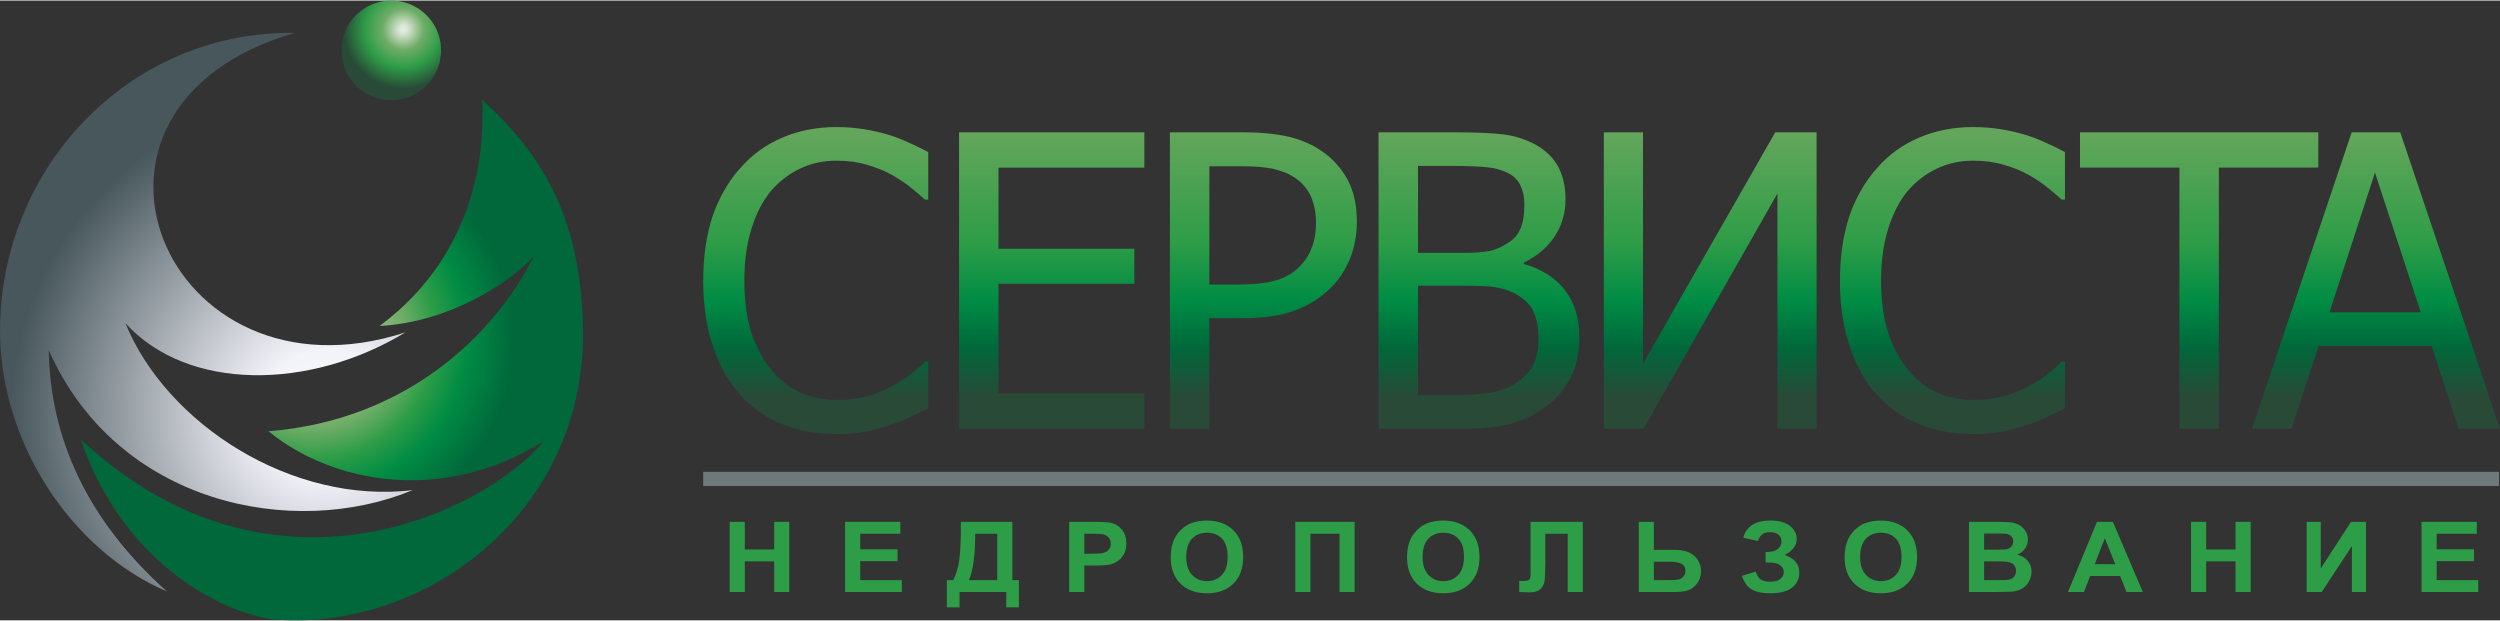 <?xml version="1.0" encoding="UTF-8"?> <!-- Creator: CorelDRAW --> <svg xmlns="http://www.w3.org/2000/svg" xmlns:xlink="http://www.w3.org/1999/xlink" xmlns:xodm="http://www.corel.com/coreldraw/odm/2003" xml:space="preserve" width="1063px" height="264px" style="shape-rendering:geometricPrecision; text-rendering:geometricPrecision; image-rendering:optimizeQuality; fill-rule:evenodd; clip-rule:evenodd" viewBox="0 0 1060.48 262.9"><rect x="0" y="0" width="1060.48" height="262.9" fill="#333333" stroke="none"/> <defs> <style type="text/css"> <![CDATA[ .fil1 {fill:#6F797B} .fil5 {fill:#2E9D47;fill-rule:nonzero} .fil2 {fill:url(#id0)} .fil4 {fill:url(#id1)} .fil3 {fill:url(#id2)} .fil0 {fill:url(#id3);fill-rule:nonzero} ]]> </style> <radialGradient id="id0" gradientUnits="userSpaceOnUse" gradientTransform="matrix(-1.387 1.293 -1.293 -1.387 423 -192)" cx="170.62" cy="11.84" r="15.22" fx="170.62" fy="11.84"> <stop offset="0" style="stop-opacity:1; stop-color:#E2EEE3"></stop> <stop offset="0.059" style="stop-opacity:1; stop-color:#DBE6D7"></stop> <stop offset="0.302" style="stop-opacity:1; stop-color:#6FAD67"></stop> <stop offset="0.561" style="stop-opacity:1; stop-color:#2E9D47"></stop> <stop offset="0.878" style="stop-opacity:1; stop-color:#284A37"></stop> <stop offset="1" style="stop-opacity:1; stop-color:#284A37"></stop> </radialGradient> <radialGradient id="id1" gradientUnits="userSpaceOnUse" gradientTransform="matrix(-1.07 1.021 -1.035 -1.056 423 160)" cx="132.32" cy="143.67" r="61.82" fx="132.32" fy="143.67"> <stop offset="0" style="stop-opacity:1; stop-color:#E2EEE3"></stop> <stop offset="0.059" style="stop-opacity:1; stop-color:#DBE6D7"></stop> <stop offset="0.231" style="stop-opacity:1; stop-color:#99C08D"></stop> <stop offset="0.322" style="stop-opacity:1; stop-color:#87B77C"></stop> <stop offset="0.42" style="stop-opacity:1; stop-color:#6FAD67"></stop> <stop offset="0.561" style="stop-opacity:1; stop-color:#2E9D47"></stop> <stop offset="0.71" style="stop-opacity:1; stop-color:#008C44"></stop> <stop offset="0.929" style="stop-opacity:1; stop-color:#00683B"></stop> <stop offset="1" style="stop-opacity:1; stop-color:#00683B"></stop> </radialGradient> <radialGradient id="id2" gradientUnits="userSpaceOnUse" gradientTransform="matrix(-1.186 1.28 -1.275 -1.19 525 206)" cx="138.28" cy="174.85" r="90.06" fx="138.28" fy="174.85"> <stop offset="0" style="stop-opacity:1; stop-color:#FEFEFE"></stop> <stop offset="0.012" style="stop-opacity:1; stop-color:#FEFEFE"></stop> <stop offset="0.078" style="stop-opacity:1; stop-color:#F5F5FA"></stop> <stop offset="0.169" style="stop-opacity:1; stop-color:#F3F4FA"></stop> <stop offset="0.271" style="stop-opacity:1; stop-color:#DDDEE5"></stop> <stop offset="0.851" style="stop-opacity:1; stop-color:#47575C"></stop> <stop offset="1" style="stop-opacity:1; stop-color:#47575C"></stop> </radialGradient> <linearGradient id="id3" gradientUnits="userSpaceOnUse" x1="679.39" y1="181.16" x2="679.39" y2="56.26"> <stop offset="0" style="stop-opacity:1; stop-color:#284A37"></stop> <stop offset="0.102" style="stop-opacity:1; stop-color:#284A37"></stop> <stop offset="0.271" style="stop-opacity:1; stop-color:#00683B"></stop> <stop offset="0.431" style="stop-opacity:1; stop-color:#008C44"></stop> <stop offset="0.631" style="stop-opacity:1; stop-color:#2E9D47"></stop> <stop offset="1" style="stop-opacity:1; stop-color:#63A65B"></stop> </linearGradient> </defs> <g id="Слой_x0020_1">  <path class="fil0" d="M354.62 183.88c-8.24,0 -15.79,-1.42 -22.62,-4.13 -6.95,-2.71 -12.85,-6.83 -17.91,-12.37 -4.95,-5.42 -8.84,-12.26 -11.55,-20.39 -2.83,-8.13 -4.24,-17.56 -4.24,-28.04 0,-10.61 1.41,-19.68 4,-27.58 2.71,-7.78 6.6,-14.61 11.79,-20.38 4.95,-5.66 10.84,-9.9 17.79,-12.85 6.84,-2.94 14.5,-4.48 22.98,-4.48 4.24,0 8.25,0.36 11.9,0.95 3.65,0.59 7.07,1.41 10.25,2.35 2.71,0.83 5.42,1.89 8.25,3.18 2.83,1.3 5.66,2.6 8.49,4.13l0 20.15 -1.42 0c-1.41,-1.3 -3.3,-2.95 -5.65,-4.83 -2.24,-1.89 -5.07,-3.77 -8.37,-5.66 -3.3,-1.77 -6.72,-3.18 -10.49,-4.24 -3.77,-1.18 -8.13,-1.77 -13.08,-1.77 -5.42,0 -10.49,1.06 -15.2,3.3 -4.83,2.24 -8.96,5.42 -12.61,9.66 -3.53,4.36 -6.24,9.67 -8.25,16.15 -2,6.48 -2.94,13.79 -2.94,21.92 0,8.6 1.06,15.9 3.06,22.15 2.12,6.25 4.95,11.43 8.6,15.79 3.42,4.12 7.54,7.31 12.26,9.43 4.71,2 9.78,3.06 15.08,3.06 4.83,0 9.31,-0.47 13.44,-1.65 4.12,-1.18 7.77,-2.71 10.95,-4.59 3.07,-1.65 5.78,-3.42 8.02,-5.31 2.24,-1.76 4,-3.41 5.3,-4.71l1.3 0 0 19.91c-2.83,1.3 -5.42,2.6 -7.9,3.78 -2.36,1.17 -5.42,2.35 -8.84,3.41 -3.65,1.18 -7.07,2.12 -10.13,2.71 -3.18,0.59 -7.31,0.95 -12.26,0.95zm600.63 -2.24l42.3 -125.74 20.62 0 42.31 125.74 -17.56 0 -11.43 -35.12 -47.96 0 -11.43 35.12 -16.85 0zm71.64 -49.38l-19.44 -59.27 -19.32 59.27 38.76 0zm-102.4 49.38l0 -110.77 -42.18 0 0 -14.97 101.1 0 0 14.97 -42.18 0 0 110.77 -16.74 0zm-87.67 2.24c-8.25,0 -15.79,-1.42 -22.62,-4.13 -6.96,-2.71 -12.85,-6.83 -17.92,-12.37 -4.95,-5.42 -8.83,-12.26 -11.54,-20.39 -2.83,-8.13 -4.25,-17.56 -4.25,-28.04 0,-10.61 1.42,-19.68 4.01,-27.58 2.71,-7.78 6.6,-14.61 11.78,-20.38 4.95,-5.66 10.84,-9.9 17.8,-12.85 6.83,-2.94 14.49,-4.48 22.98,-4.48 4.24,0 8.24,0.36 11.9,0.95 3.65,0.59 7.07,1.41 10.25,2.35 2.71,0.83 5.42,1.89 8.25,3.18 2.94,1.3 5.65,2.6 8.48,4.13l0 20.15 -1.41 0c-1.42,-1.3 -3.3,-2.95 -5.66,-4.83 -2.24,-1.89 -5.06,-3.77 -8.36,-5.66 -3.19,-1.77 -6.72,-3.18 -10.49,-4.24 -3.77,-1.18 -8.13,-1.77 -13.08,-1.77 -5.3,0 -10.49,1.06 -15.2,3.3 -4.83,2.24 -8.96,5.42 -12.61,9.66 -3.54,4.36 -6.25,9.67 -8.25,16.15 -2,6.48 -2.95,13.79 -2.95,21.92 0,8.6 1.06,15.9 3.07,22.15 2.12,6.25 4.95,11.43 8.6,15.79 3.42,4.12 7.54,7.31 12.25,9.43 4.72,2 9.79,3.06 15.09,3.06 4.83,0 9.31,-0.47 13.43,-1.65 4.13,-1.18 7.78,-2.71 10.96,-4.59 3.06,-1.65 5.77,-3.42 8.01,-5.31 2.24,-1.76 4.01,-3.41 5.31,-4.71l1.29 0 0 19.91c-2.83,1.3 -5.42,2.6 -7.89,3.78 -2.36,1.17 -5.42,2.35 -8.84,3.41 -3.65,1.18 -7.07,2.12 -10.13,2.71 -3.19,0.59 -7.19,0.95 -12.26,0.95zm-66.23 -2.24l-16.61 0 0 -99.81 -56.8 99.81 -16.85 0 0 -125.74 16.62 0 0 98.16 56.09 -98.16 17.55 0 0 125.74zm-100.63 -38.65c0,6.24 -1.18,11.78 -3.53,16.61 -2.36,4.71 -5.54,8.72 -9.55,11.78 -4.71,3.66 -9.78,6.37 -15.2,7.9 -5.42,1.53 -12.37,2.36 -20.86,2.36l-36.06 0 0 -125.74 33.35 0c8.96,0 15.67,0.36 20.15,0.95 4.36,0.58 8.72,2 12.85,4.12 4.47,2.47 7.77,5.66 9.89,9.54 2.01,3.89 3.07,8.49 3.07,13.79 0,5.89 -1.53,11.2 -4.71,15.91 -3.07,4.6 -7.43,8.25 -12.97,10.96l0 0.59c7.54,2.12 13.32,5.77 17.44,11.08 4.13,5.42 6.13,12.13 6.13,20.15zm-23.33 -56.33c0,-3.07 -0.47,-5.66 -1.53,-7.9 -0.95,-2.24 -2.6,-4 -4.83,-5.3 -2.72,-1.41 -5.66,-2.36 -9.08,-2.71 -3.3,-0.35 -7.89,-0.59 -13.67,-0.59l-16.02 0 0 36.88 18.97 0c5.18,0 9.07,-0.35 11.55,-0.82 2.47,-0.59 5.06,-1.65 7.66,-3.42 2.59,-1.53 4.36,-3.65 5.42,-6.36 1.06,-2.59 1.53,-5.89 1.53,-9.78zm6.01 57.03c0,-4.71 -0.71,-8.6 -2.12,-11.66 -1.3,-3.07 -4.01,-5.66 -8.13,-7.9 -2.6,-1.29 -5.54,-2.24 -8.72,-2.59 -3.07,-0.47 -7.55,-0.59 -13.2,-0.59l-18.97 0 0 46.43 13.55 0c7.3,0 13.08,-0.36 17.32,-1.06 4.12,-0.71 7.9,-2.12 11.08,-4.36 3.18,-2.12 5.42,-4.6 6.95,-7.43 1.41,-2.82 2.24,-6.36 2.24,-10.84zm-77.07 -49.84c0,5.42 -0.94,10.6 -2.83,15.43 -2,4.95 -4.71,9.08 -8.13,12.49 -4.36,4.25 -9.42,7.55 -15.32,9.67 -5.77,2.24 -13.19,3.3 -22.15,3.3l-14.14 0 0 46.9 -16.73 0 0 -125.74 31.58 0c7.42,0 13.78,0.71 18.97,1.89 5.18,1.29 9.9,3.3 13.79,6.01 4.71,3.18 8.36,7.3 11.07,12.25 2.6,4.83 3.89,10.84 3.89,17.8zm-17.32 0.47c0,-4.36 -0.83,-8.13 -2.24,-11.43 -1.53,-3.18 -3.77,-5.78 -6.83,-7.78 -2.6,-1.77 -5.78,-2.95 -9.31,-3.77 -3.42,-0.71 -7.9,-1.06 -13.08,-1.06l-13.79 0 0 50.2 11.31 0c6.84,0 12.26,-0.47 16.38,-1.65 4.24,-1.06 7.66,-3.07 10.49,-5.89 2.47,-2.48 4.24,-5.19 5.3,-8.25 1.18,-2.95 1.77,-6.37 1.77,-10.37zm-151.42 87.32l0 -125.74 78.6 0 0 14.97 -61.87 0 0 34.41 57.62 0 0 14.84 -57.62 0 0 46.55 61.87 0 0 14.97 -78.6 0z"></path> <rect class="fil1" x="298.3" y="199.9" width="761.75" height="6.03"></rect> <path class="fil2" d="M162.55 42c-11.55,-1.89 -19.33,-12.73 -17.44,-24.28 1.88,-11.55 12.72,-19.32 24.27,-17.44 11.55,1.89 19.33,12.73 17.44,24.28 -1.88,11.55 -12.84,19.32 -24.27,17.44z"></path> <path class="fil3" d="M125.07 13.72c-108.88,31.46 -55.26,160.26 46.9,127.03 -40.53,24.62 -92.38,25.1 -118.78,-3.89 17.56,42.89 70.71,76.95 121.85,70.82 -50.56,20.97 -125.38,6.13 -154.37,-59.39 0.59,37.24 16.26,72.23 50.2,102.4 -41.25,-17.56 -72.24,-65.05 -70.82,-113.95 1.88,-68.46 56.68,-124.08 125.02,-123.02z"></path> <path class="fil4" d="M204.5 42.12c23.33,21.09 41.24,46.78 42.77,94.62 2.71,81.54 -69.29,131.98 -132.57,125.62 -27.69,-4.72 -64.92,-29.7 -80.36,-76.13 80.36,74.95 170.75,31.23 196.44,0.59 -42.9,26.87 -89.56,18.15 -116.9,-4.12 57.74,-4.6 95.45,-40.07 112.54,-74.24 -9.31,10.6 -35.47,28.04 -65.41,29.58 43.25,-32.06 44.55,-79.07 43.49,-95.92z"></path> <polygon class="fil5" points="309.52,250.89 309.52,221.13 315.93,221.13 315.93,232.85 328.4,232.85 328.4,221.13 334.81,221.13 334.81,250.89 328.4,250.89 328.4,237.88 315.93,237.88 315.93,250.89 "></polygon> <polygon id="_1" class="fil5" points="358.49,250.89 358.49,221.13 381.92,221.13 381.92,226.16 364.9,226.16 364.9,232.77 380.73,232.77 380.73,237.8 364.9,237.8 364.9,245.86 382.54,245.86 382.54,250.89 "></polygon> <path id="_2" class="fil5" d="M407.58 221.13l21.85 0 0 24.73 2.78 0 0 11.52 -5.35 0 0 -6.49 -19.85 0 0 6.49 -5.36 0 0 -11.52 2.7 0c1.31,-2.54 2.18,-5.49 2.6,-8.85 0.42,-3.36 0.63,-7.61 0.63,-12.74l0 -3.14zm6.1 5.03c0,9 -0.88,15.57 -2.65,19.7l11.98 0 0 -19.7 -9.33 0z"></path> <path id="_3" class="fil5" d="M453.55 250.89l0 -29.76 10.25 0c3.89,0 6.41,0.14 7.59,0.44 1.82,0.45 3.34,1.42 4.56,2.92 1.22,1.49 1.83,3.43 1.83,5.8 0,1.82 -0.35,3.36 -1.05,4.6 -0.71,1.25 -1.6,2.23 -2.68,2.94 -1.09,0.71 -2.19,1.18 -3.31,1.41 -1.53,0.28 -3.73,0.43 -6.62,0.43l-4.16 0 0 11.22 -6.41 0zm6.41 -24.73l0 8.48 3.49 0c2.51,0 4.18,-0.16 5.03,-0.48 0.85,-0.31 1.51,-0.79 1.99,-1.46 0.48,-0.67 0.72,-1.44 0.72,-2.33 0,-1.08 -0.33,-1.98 -1.01,-2.68 -0.67,-0.71 -1.52,-1.15 -2.56,-1.33 -0.76,-0.14 -2.29,-0.2 -4.59,-0.2l-3.07 0z"></path> <path id="_4" class="fil5" d="M496.62 236.19c0,-3.04 0.48,-5.59 1.45,-7.65 0.71,-1.52 1.7,-2.88 2.95,-4.09 1.24,-1.2 2.61,-2.1 4.09,-2.69 1.97,-0.78 4.25,-1.18 6.83,-1.18 4.67,0 8.4,1.37 11.21,4.09 2.8,2.73 4.2,6.52 4.2,11.38 0,4.81 -1.39,8.58 -4.17,11.3 -2.78,2.72 -6.5,4.08 -11.15,4.08 -4.71,0 -8.46,-1.35 -11.24,-4.06 -2.78,-2.7 -4.17,-6.43 -4.17,-11.18zm6.58 -0.2c0,3.37 0.84,5.93 2.5,7.67 1.65,1.74 3.76,2.62 6.31,2.62 2.56,0 4.65,-0.87 6.3,-2.6 1.63,-1.73 2.45,-4.32 2.45,-7.78 0,-3.41 -0.8,-5.96 -2.39,-7.64 -1.6,-1.68 -3.71,-2.52 -6.36,-2.52 -2.64,0 -4.77,0.85 -6.38,2.55 -1.61,1.7 -2.43,4.27 -2.43,7.7z"></path> <polygon id="_5" class="fil5" points="549.46,221.13 574.62,221.13 574.62,250.89 568.21,250.89 568.21,226.16 555.87,226.16 555.87,250.89 549.46,250.89 "></polygon> <path id="_6" class="fil5" d="M596.86 236.19c0,-3.04 0.49,-5.59 1.45,-7.65 0.72,-1.52 1.7,-2.88 2.95,-4.09 1.25,-1.2 2.61,-2.1 4.09,-2.69 1.98,-0.78 4.25,-1.18 6.83,-1.18 4.68,0 8.41,1.37 11.21,4.09 2.81,2.73 4.21,6.52 4.21,11.38 0,4.81 -1.4,8.58 -4.18,11.3 -2.77,2.72 -6.5,4.08 -11.15,4.08 -4.71,0 -8.46,-1.35 -11.24,-4.06 -2.78,-2.7 -4.17,-6.43 -4.17,-11.18zm6.59 -0.2c0,3.37 0.83,5.93 2.49,7.67 1.66,1.74 3.77,2.62 6.32,2.62 2.56,0 4.65,-0.87 6.29,-2.6 1.64,-1.73 2.46,-4.32 2.46,-7.78 0,-3.41 -0.8,-5.96 -2.4,-7.64 -1.59,-1.68 -3.71,-2.52 -6.35,-2.52 -2.64,0 -4.77,0.85 -6.38,2.55 -1.62,1.7 -2.43,4.27 -2.43,7.7z"></path> <path id="_7" class="fil5" d="M649.24 221.13l22.18 0 0 29.76 -6.41 0 0 -24.73 -9.51 0 0 12.7c0,3.64 -0.13,6.18 -0.39,7.62 -0.26,1.44 -0.88,2.57 -1.89,3.37 -1,0.8 -2.56,1.21 -4.69,1.21 -0.75,0 -2.11,-0.07 -4.09,-0.2l0 -4.67 1.43 0.02c1.34,0 2.25,-0.16 2.7,-0.5 0.47,-0.34 0.7,-1.17 0.7,-2.5l-0.03 -5.11 0 -16.97z"></path> <path id="_8" class="fil5" d="M695.16 221.13l6.41 0 0 11.88 8.55 0c4.02,0 6.93,0.89 8.74,2.67 1.8,1.77 2.7,3.9 2.7,6.38 0,2.03 -0.54,3.75 -1.64,5.17 -1.09,1.43 -2.34,2.39 -3.75,2.9 -1.4,0.5 -3.42,0.76 -6.07,0.76l-14.94 0 0 -29.76zm6.41 24.73l6.22 0c2.01,0 3.41,-0.09 4.18,-0.27 0.78,-0.18 1.48,-0.6 2.09,-1.24 0.61,-0.64 0.91,-1.43 0.91,-2.38 0,-1.36 -0.52,-2.34 -1.56,-2.98 -1.05,-0.63 -2.82,-0.95 -5.34,-0.95l-6.5 0 0 7.82z"></path> <path id="_9" class="fil5" d="M745.71 229.23l-6.24 -1.37c1.34,-4.85 5.15,-7.28 11.43,-7.28 3.72,0 6.53,0.77 8.42,2.31 1.89,1.54 2.84,3.35 2.84,5.43 0,1.42 -0.44,2.7 -1.3,3.85 -0.86,1.14 -2.16,2.15 -3.88,3.02 2.09,0.68 3.67,1.64 4.71,2.88 1.05,1.24 1.57,2.77 1.57,4.59 0,2.62 -1.01,4.73 -3.05,6.35 -2.04,1.61 -5.09,2.42 -9.15,2.42 -3.31,0 -5.93,-0.52 -7.84,-1.56 -1.92,-1.04 -3.36,-2.98 -4.32,-5.84l5.84 -1.79c0.6,1.8 1.41,2.96 2.41,3.49 1,0.53 2.24,0.8 3.72,0.8 2.02,0 3.49,-0.41 4.42,-1.24 0.92,-0.82 1.39,-1.76 1.39,-2.83 0,-1.22 -0.53,-2.21 -1.58,-2.96 -1.03,-0.75 -2.61,-1.12 -4.71,-1.12l-1.45 0 0 -4.49 0.73 0c1.95,0 3.44,-0.42 4.48,-1.24 1.04,-0.83 1.55,-1.93 1.55,-3.29 0,-1.09 -0.42,-2.01 -1.26,-2.75 -0.84,-0.74 -2.04,-1.12 -3.6,-1.12 -2.68,0 -4.39,1.25 -5.13,3.74z"></path> <path id="_10" class="fil5" d="M782.47 236.19c0,-3.04 0.49,-5.59 1.45,-7.65 0.72,-1.52 1.71,-2.88 2.95,-4.09 1.25,-1.2 2.61,-2.1 4.09,-2.69 1.98,-0.78 4.26,-1.18 6.84,-1.18 4.67,0 8.4,1.37 11.21,4.09 2.8,2.73 4.2,6.52 4.2,11.38 0,4.81 -1.4,8.58 -4.17,11.3 -2.78,2.72 -6.51,4.08 -11.16,4.08 -4.71,0 -8.46,-1.35 -11.24,-4.06 -2.77,-2.7 -4.17,-6.43 -4.17,-11.18zm6.59 -0.2c0,3.37 0.84,5.93 2.49,7.67 1.66,1.74 3.77,2.62 6.32,2.62 2.56,0 4.65,-0.87 6.29,-2.6 1.64,-1.73 2.46,-4.32 2.46,-7.78 0,-3.41 -0.8,-5.96 -2.4,-7.64 -1.59,-1.68 -3.7,-2.52 -6.35,-2.52 -2.64,0 -4.77,0.85 -6.38,2.55 -1.62,1.7 -2.43,4.27 -2.43,7.7z"></path> <path id="_11" class="fil5" d="M835.23 221.13l12.66 0c2.52,0 4.38,0.09 5.61,0.29 1.24,0.2 2.34,0.61 3.31,1.22 0.97,0.63 1.78,1.45 2.43,2.48 0.65,1.04 0.97,2.2 0.97,3.48 0,1.39 -0.39,2.67 -1.19,3.83 -0.79,1.16 -1.88,2.03 -3.24,2.61 1.92,0.53 3.4,1.43 4.43,2.71 1.04,1.27 1.55,2.77 1.55,4.49 0,1.36 -0.33,2.68 -1,3.96 -0.67,1.28 -1.58,2.31 -2.75,3.08 -1.15,0.76 -2.58,1.23 -4.29,1.41 -1.06,0.1 -3.63,0.17 -7.71,0.2l-10.78 0 0 -29.76zm6.41 4.94l0 6.86 4.19 0c2.48,0 4.03,-0.03 4.64,-0.1 1.09,-0.12 1.95,-0.47 2.57,-1.06 0.63,-0.59 0.94,-1.36 0.94,-2.32 0,-0.92 -0.27,-1.66 -0.81,-2.23 -0.54,-0.58 -1.34,-0.93 -2.4,-1.04 -0.64,-0.07 -2.46,-0.11 -5.46,-0.11l-3.67 0zm0 11.81l0 7.98 5.93 0c2.3,0 3.76,-0.06 4.38,-0.18 0.96,-0.17 1.73,-0.56 2.32,-1.19 0.6,-0.64 0.9,-1.48 0.9,-2.54 0,-0.9 -0.22,-1.65 -0.69,-2.28 -0.46,-0.62 -1.13,-1.08 -2,-1.36 -0.87,-0.29 -2.76,-0.43 -5.67,-0.43l-5.17 0z"></path> <path id="_12" class="fil5" d="M908.96 250.89l-6.9 0 -2.74 -6.78 -12.7 0 -2.63 6.78 -6.78 0 12.3 -29.76 6.77 0 12.68 29.76zm-11.71 -11.81l-4.4 -11.01 -4.28 11.01 8.68 0z"></path> <polygon id="_13" class="fil5" points="929.41,250.89 929.41,221.13 935.82,221.13 935.82,232.85 948.29,232.85 948.29,221.13 954.7,221.13 954.7,250.89 948.29,250.89 948.29,237.88 935.82,237.88 935.82,250.89 "></polygon> <polygon id="_14" class="fil5" points="978.47,221.13 984.44,221.13 984.44,240.94 997.26,221.13 1003.63,221.13 1003.63,250.89 997.66,250.89 997.66,231.39 984.84,250.89 978.47,250.89 "></polygon> <polygon id="_15" class="fil5" points="1027.19,250.89 1027.19,221.13 1050.63,221.13 1050.63,226.16 1033.61,226.16 1033.61,232.77 1049.44,232.77 1049.44,237.8 1033.61,237.8 1033.61,245.86 1051.25,245.86 1051.25,250.89 "></polygon> </g> </svg> 